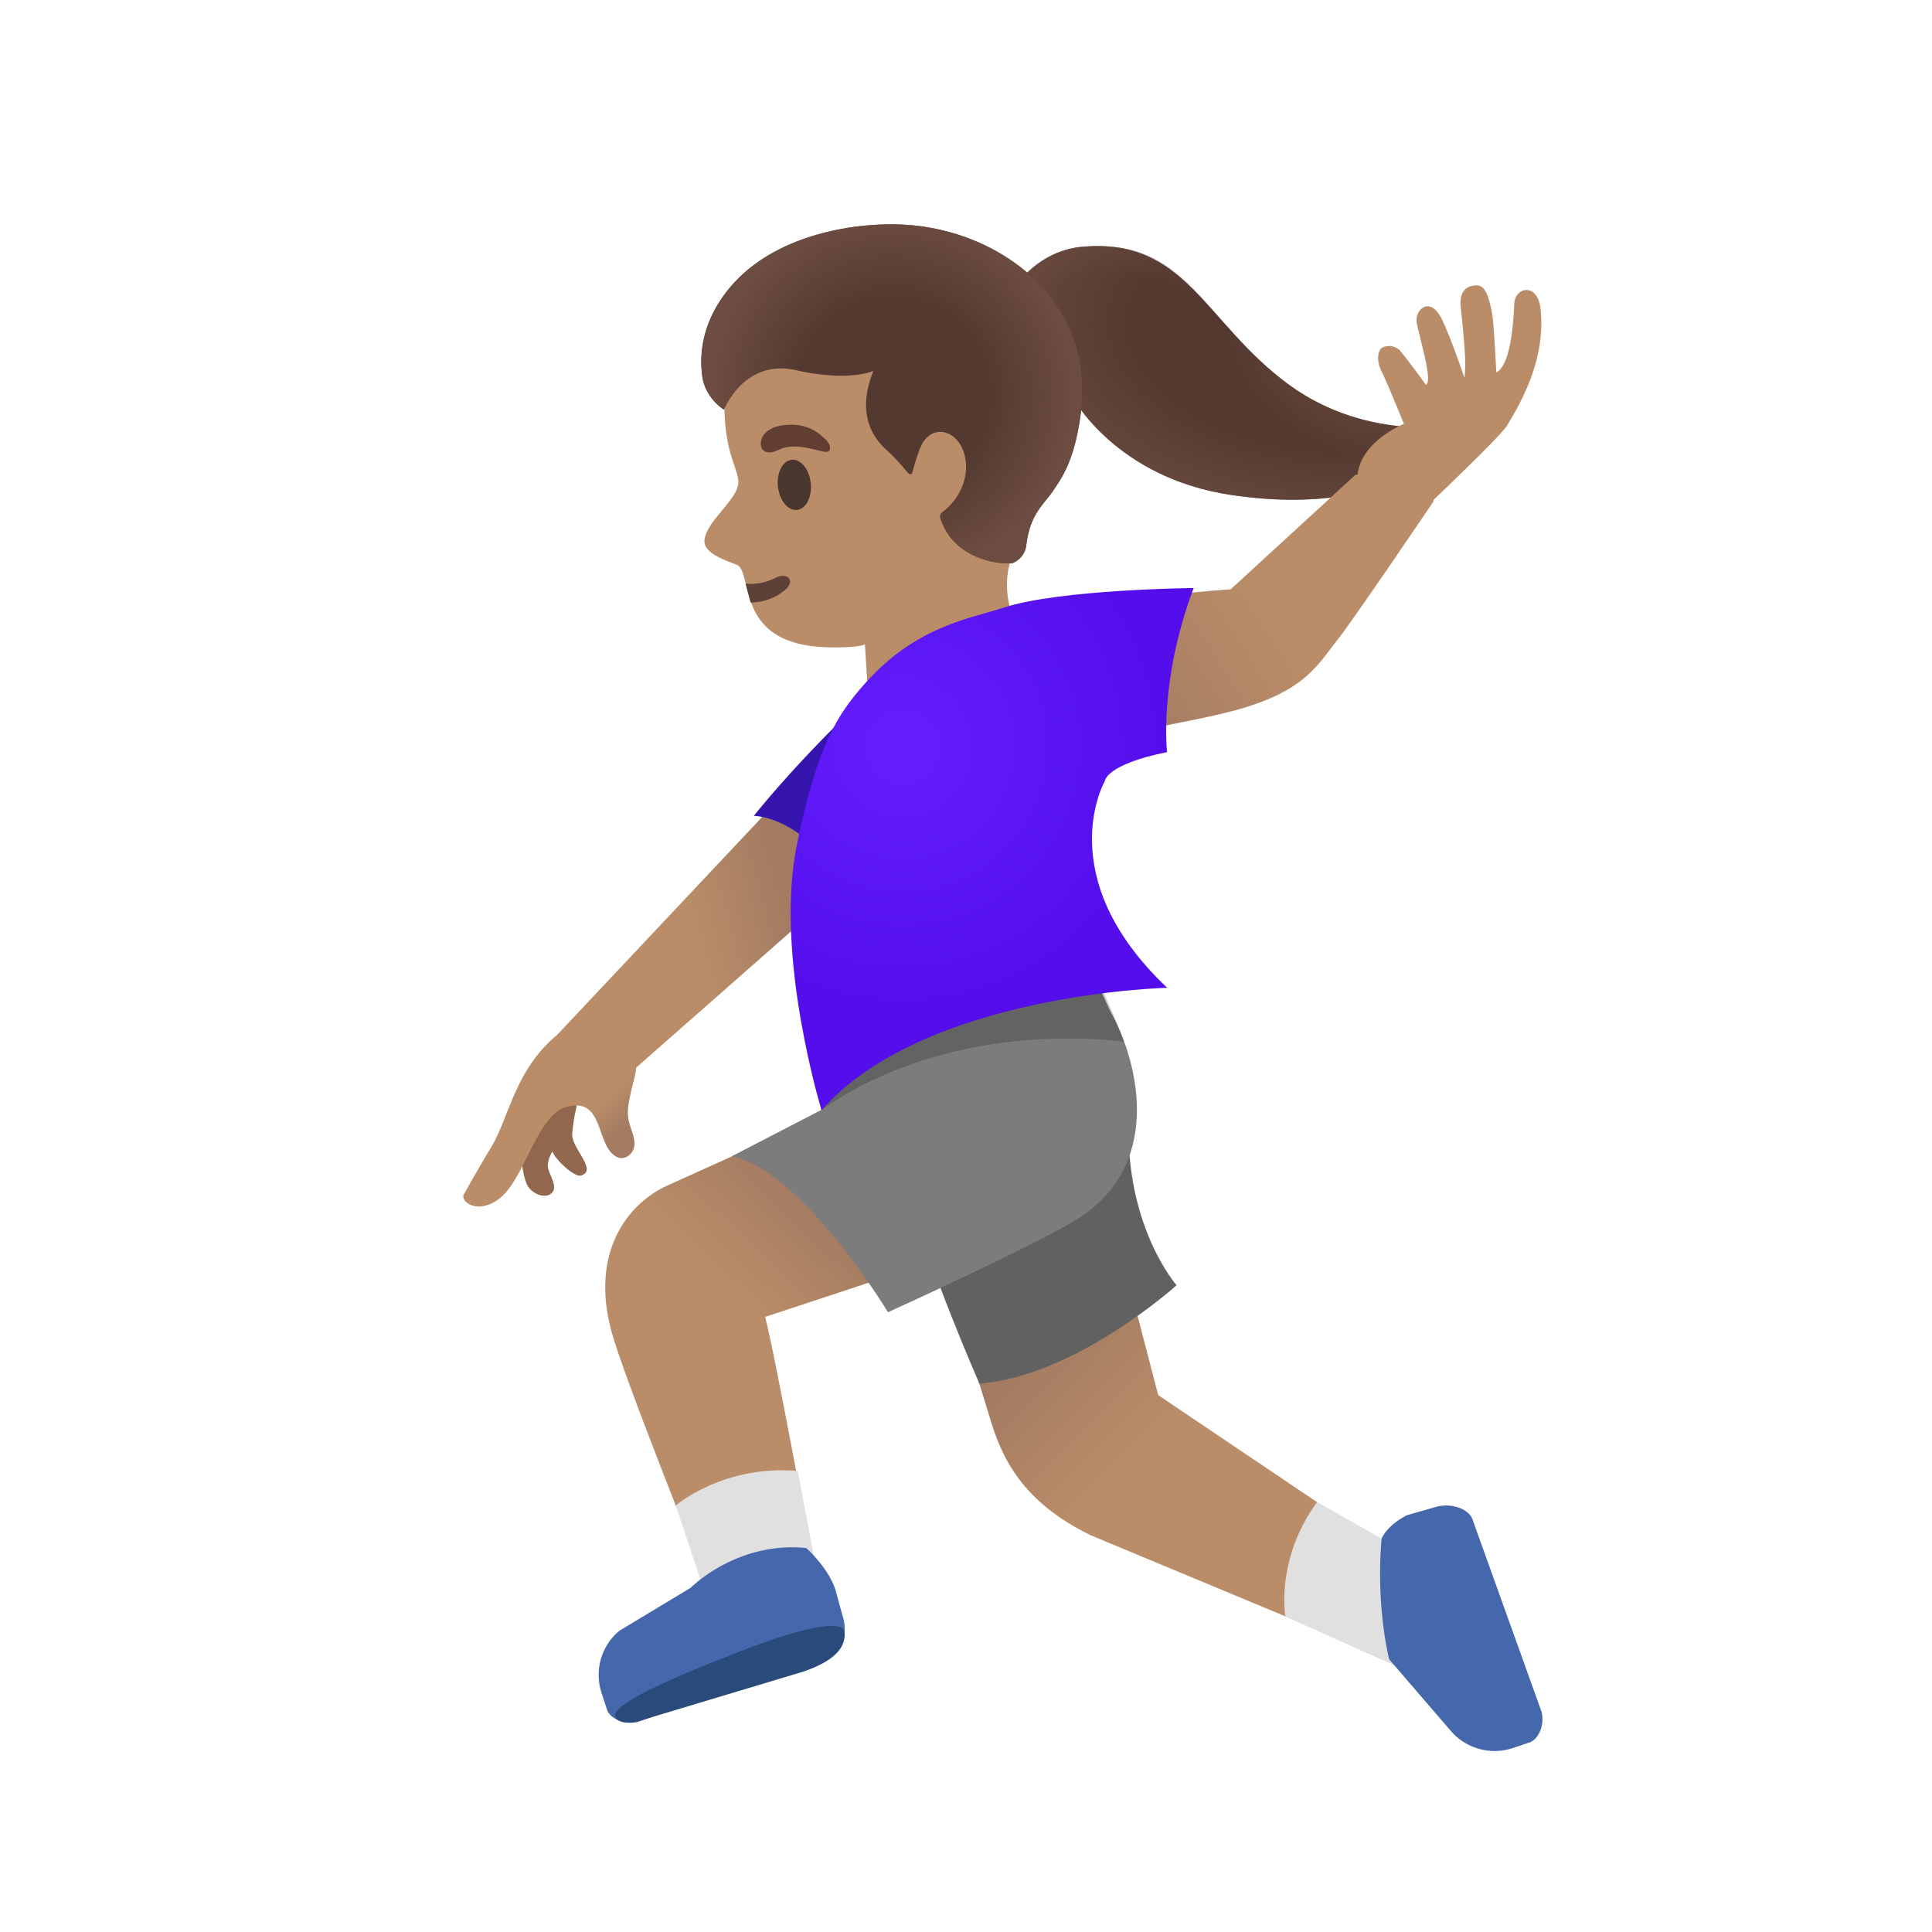 <svg width="64" height="64" viewBox="0 0 64 64" fill="none" xmlns="http://www.w3.org/2000/svg"><path d="m38.367 46.215-1.782-6.849-5.546 2.245s1.253 3.666 1.746 5.342c.409 1.386 1.098 2.804 3.347 3.906l9.884 4.115.266-3.426z" fill="url(#a)"/><path d="M43.63 49.757c-1.392 1.907-1.05 3.795-1.05 3.795l3.782 1.69.471-3.667z" fill="#E0E0E0"/><path d="M48.776 50.326c-.098-.285-.592-.551-1.174-.418l-.995.285c-.68.35-.84.777-.84.777-.196 2.29.253 4 .253 4l2.036 2.364a1.91 1.91 0 0 0 2.053.574l.569-.191c.249-.085.51-.525.386-1.018z" fill="#4568AD"/><path d="M30.568 40.57c-.107.72 1.875 5.263 1.875 5.263 3.191-.24 6.533-3.258 6.533-3.258s-1.742-1.973-1.582-5.595z" fill="#616161"/><path d="m23.159 51.82 3.782-.032s-1.262-6.906-1.595-8.164l8.8-2.906-1.934-6.013-10.106 4.568c-1.28.578-2.565 2.165-1.854 4.822.414 1.525 2.907 7.724 2.907 7.724" fill="url(#b)"/><path d="M26.426 48.726c-2.485-.209-4.04 1.147-4.04 1.147l1.333 4 3.444-1.254z" fill="#E0E0E0"/><path d="M27.519 54.828c.284-.093.56-.582.431-1.165l-.276-1c-.23-.728-.964-1.382-.964-1.382-2.302-.235-3.83 1.316-3.83 1.316l-2.36 1.422a1.9 1.9 0 0 0-.596 2.049l.186.573c.08.249.52.516 1.014.4z" fill="#4568AD"/><path d="M24.519 54.704c-1.951.76-3.315 1.346-3.88 1.79-.59.405-.075.685.502.525l5.467-1.644c1.035-.352 1.413-.8 1.369-1.298-.045-.493-1.627-.089-3.458.627" fill="#294B7C"/><path d="M24.239 38.304c2.338.467 5.177 5.165 5.177 5.165s4.538-2.058 6.16-3.018c2.987-1.764 2.164-5.24 1.209-6.942l-1.213-2.649-8.604 2.191-.116 1.858.356 1.858z" fill="#7C7C7C"/><path opacity=".2" d="M27.212 36.771c4.462-3.133 10.03-2.258 10.03-2.258-.683-1.866-1.99-4.261-1.99-4.261s-8.364 2.208-8.524 3.355c-.165 1.147.484 3.164.484 3.164" fill="#000"/><path d="m29.541 27.918-2.12-3.164-9.146 9.72s0 .684.791 1.15c.791.467 1.573.125 1.573.125z" fill="url(#c)"/><path d="M18.235 35.553s-.684 1.125-.916 2.556c-.093.59.111 1.12.187 1.218.244.315.68.386.822.124.12-.227-.182-.604-.182-.827.004-.266.155-.48.155-.48.094.276.73.858.938.8.591-.169-.324-.906-.284-1.395.107-1.271.59-2.102.59-2.102z" fill="#91674D"/><path d="M21.053 34.865c.088.804-.072.728-.236 1.746-.098.627.218.867.2 1.316-.009.266-.311.56-.618.382-.68-.396-.373-2-1.653-1.636-.938.267-1.364 2.329-2.151 2.987-.769.644-1.409.115-1.213-.125 0 0 .418-.755.91-1.568.592-.978.8-2.791 2.498-3.93z" fill="url(#d)"/><path d="M30.625 21.354c-3.422 2.836-5.653 5.671-5.653 5.671 1.898.124 3.596 2.88 3.596 2.88s4.63-10.684 2.057-8.55" fill="#3615AF"/><path d="M34.376 10.6c-.968-2.09-4.204-3.174-6.44-2.632-2.501.609-3.733 2.538-3.92 4.88-.066.849.023 1.684.21 2.266.022.072.2.578.222.738.142.618-1.022 1.329-1.111 2.031-.067.525 1.04.774 1.133.862.458.431-.044 2.618 2.942 2.698 1.04.027 1.24-.098 1.24-.098l.209 3.391 4.969-3.662s-.92-1.458-.191-2.924c.942-1.911 1.973-4.889.737-7.55" fill="#BA8D68"/><path d="M24.866 19.959a1.77 1.77 0 0 0 1.142-.418c.36-.311.075-.609-.347-.387a1.75 1.75 0 0 1-.964.178z" fill="#5D4037"/><path d="M26.403 16.892c.3-.033.503-.43.454-.89-.049-.458-.332-.804-.632-.772s-.504.43-.455.889c.05.459.332.805.633.773" fill="#49362E"/><path d="M25.795 14.901c-.498.245-.68-.075-.556-.386.093-.227.382-.454 1.013-.445.596.013.893.302 1.085.476.19.173.209.377.08.417-.183.063-1.01-.364-1.623-.062" fill="#613E31"/><path d="M42.696 12.742c-2.8-2.049-3.4-4.893-6.866-4.564-2.285.218-3.311 3.048-3.036 3.857.53 1.56 1.965 1.058 2.725 1.102 0 0 1.417 2.694 5.288 3.262 6.075.894 7.63-2.342 7.63-2.342s-3.048.654-5.741-1.315" fill="#543930"/><path d="M42.696 12.742c-2.8-2.049-3.31-4.884-6.866-4.564-2.258.2-3.311 3.049-3.035 3.858.528 1.56 1.964 1.057 2.724 1.102 0 0 1.418 2.693 5.288 3.262 6.076.893 7.631-2.342 7.631-2.342s-3.049.653-5.742-1.316" fill="url(#e)"/><path d="M41.478 11.604c-1.844-1.84-2.76-3.702-5.648-3.431-2.285.217-3.298 2.973-3.022 3.782 0 0 .72-1.805 3.56-1.938 2.835-.124 5.11 1.587 5.11 1.587" fill="url(#f)"/><path d="M42.696 12.741c-.698-.51-1.311-1.12-1.893-1.764-.516-.569-.933-1.084-1.769-1.071-1.32.022-2.573 2.084-1.871 3.533.431.893 2.164 2.391 5.942 2.751 4.084.396 5.337-2.142 5.337-2.142s-3.053.662-5.746-1.307" fill="url(#g)"/><path d="M33.99 20.83c-2.476 1.178-.276 4.08-.276 4.08s4.778-.8 6.72-1.258c2.76-.64 3.177-1.591 3.849-2.427.537-.67 3.208-4.622 3.208-4.622l-.15-1.4-2.45.534-4.124 3.786c0-.004-4.613.28-6.777 1.307" fill="url(#h)"/><path d="M44.967 15.941c-.062-1.258 1.538-1.898 1.538-1.898s-.538-1.337-.747-1.76c-.205-.422-.062-.715.018-.76a.504.504 0 0 1 .6.09c.342.413.857 1.133.857 1.133.223-.09-.124-1.245-.297-2.022-.103-.458.44-.956.83-.143.325.671.743 1.934.743 1.934.075-.516-.018-1.325-.12-2.343-.049-.475.147-.688.458-.715.23-.022.43.04.59.991.05.284.13 1.889.13 1.889.449-.231.56-1.471.595-2.271.022-.565.769-.707.867.142.2 1.724-.694 3.195-1.102 3.884-.214.36-2.57 2.591-2.57 2.591z" fill="url(#i)"/><path d="M38.665 32.722c-3.893-3.684-2.062-6.857-2.062-6.857s.035-.542 2.058-.951c0 0-.285-2.333.88-5.435 0 0-4.45.044-6.289.649-1.102.36-2.884.604-4.56 2.47-.96 1.067-1.622 2.09-2.297 5.396-.751 3.684.822 8.782.822 8.782 3.395-3.867 11.448-4.054 11.448-4.054" fill="url(#j)"/><path d="M34.639 9.64c-1.147-1.33-2.978-2.156-4.902-2.205-1.676-.045-3.956.418-5.333 1.844-.831.858-1.307 1.973-1.138 3.191.102.733.715 1.098.715 1.098s.658-1.689 2.374-1.307c1.804.405 2.577.022 2.577.022-.569 1.44-.022 2.21.458 2.645.276.249.529.546.671.72.076.089.138.084.164-.014.067-.23.187-.649.28-.848.316-.663.854-.445.858-.44.729.24 1.022 1.72-.146 2.622-.027.022-.107.075-.058.226.502 1.498 2.293 1.511 2.4 1.454l.004-.005.027-.013a.72.72 0 0 0 .409-.591c.128-1.005.555-1.307.862-1.747.35-.511.75-1.089.95-2.67.183-1.503-.221-2.876-1.172-3.983" fill="#543930"/><path d="M34.639 9.64c-1.147-1.33-2.978-2.156-4.902-2.205-1.676-.045-3.956.418-5.333 1.844-.831.858-1.307 1.973-1.138 3.191.102.733.715 1.098.715 1.098s.658-1.689 2.374-1.307c1.804.405 2.577.022 2.577.022-.569 1.44-.022 2.21.458 2.645.276.249.529.546.671.72.076.089.138.084.164-.014.067-.23.187-.649.28-.848.316-.663.854-.445.858-.44.729.24 1.022 1.72-.146 2.622-.027.022-.107.075-.058.226.502 1.498 2.293 1.511 2.4 1.454l.004-.005.027-.013a.72.72 0 0 0 .409-.591c.128-1.005.555-1.307.862-1.747.35-.511.75-1.089.95-2.67.183-1.503-.221-2.876-1.172-3.983" fill="url(#k)"/><defs><linearGradient id="a" x1="43.941" y1="52.75" x2="34.886" y2="43.947" gradientUnits="userSpaceOnUse"><stop offset=".598" stop-color="#BA8D68"/><stop offset="1" stop-color="#A47B62"/></linearGradient><linearGradient id="b" x1="21.388" y1="48.61" x2="28.499" y2="41.221" gradientUnits="userSpaceOnUse"><stop offset=".598" stop-color="#BA8D68"/><stop offset="1" stop-color="#A47B62"/></linearGradient><linearGradient id="c" x1="17.955" y1="31.866" x2="26.065" y2="29.718" gradientUnits="userSpaceOnUse"><stop offset=".598" stop-color="#BA8D68"/><stop offset="1" stop-color="#A47B62"/></linearGradient><linearGradient id="d" x1="17.336" y1="36.41" x2="19.482" y2="38.613" gradientUnits="userSpaceOnUse"><stop offset=".598" stop-color="#BA8D68"/><stop offset="1" stop-color="#A47B62"/></linearGradient><linearGradient id="h" x1="49.614" y1="14.591" x2="36.529" y2="22.973" gradientUnits="userSpaceOnUse"><stop offset=".598" stop-color="#BA8D68"/><stop offset="1" stop-color="#A47B62"/></linearGradient><linearGradient id="i" x1="49.905" y1="10.603" x2="39.335" y2="21.994" gradientUnits="userSpaceOnUse"><stop offset=".598" stop-color="#BA8D68"/><stop offset="1" stop-color="#A47B62"/></linearGradient><radialGradient id="e" cx="0" cy="0" r="1" gradientUnits="userSpaceOnUse" gradientTransform="matrix(11.776 .841 -.484 6.777 44.2 11.057)"><stop offset=".562" stop-color="#6D4C41" stop-opacity="0"/><stop offset="1" stop-color="#6D4C41"/></radialGradient><radialGradient id="f" cx="0" cy="0" r="1" gradientUnits="userSpaceOnUse" gradientTransform="matrix(3.144 -5.366 6.916 4.052 37.735 13.002)"><stop offset=".58" stop-color="#6D4C41" stop-opacity="0"/><stop offset="1" stop-color="#6D4C41"/></radialGradient><radialGradient id="g" cx="0" cy="0" r="1" gradientUnits="userSpaceOnUse" gradientTransform="matrix(-2.282 5.51 -8.441 -3.496 45.124 11.99)"><stop stop-color="#6D4C41"/><stop offset=".526" stop-color="#6D4C41" stop-opacity="0"/></radialGradient><radialGradient id="j" cx="0" cy="0" r="1" gradientUnits="userSpaceOnUse" gradientTransform="rotate(19.493 -57.056 99.345)scale(8.632 8.632)"><stop stop-color="#651FFF"/><stop offset="1" stop-color="#530EEB"/></radialGradient><radialGradient id="k" cx="0" cy="0" r="1" gradientUnits="userSpaceOnUse" gradientTransform="rotate(-1.307 588.847 -1289.55)scale(5.988)"><stop offset=".526" stop-color="#6D4C41" stop-opacity="0"/><stop offset="1" stop-color="#6D4C41"/></radialGradient></defs></svg>